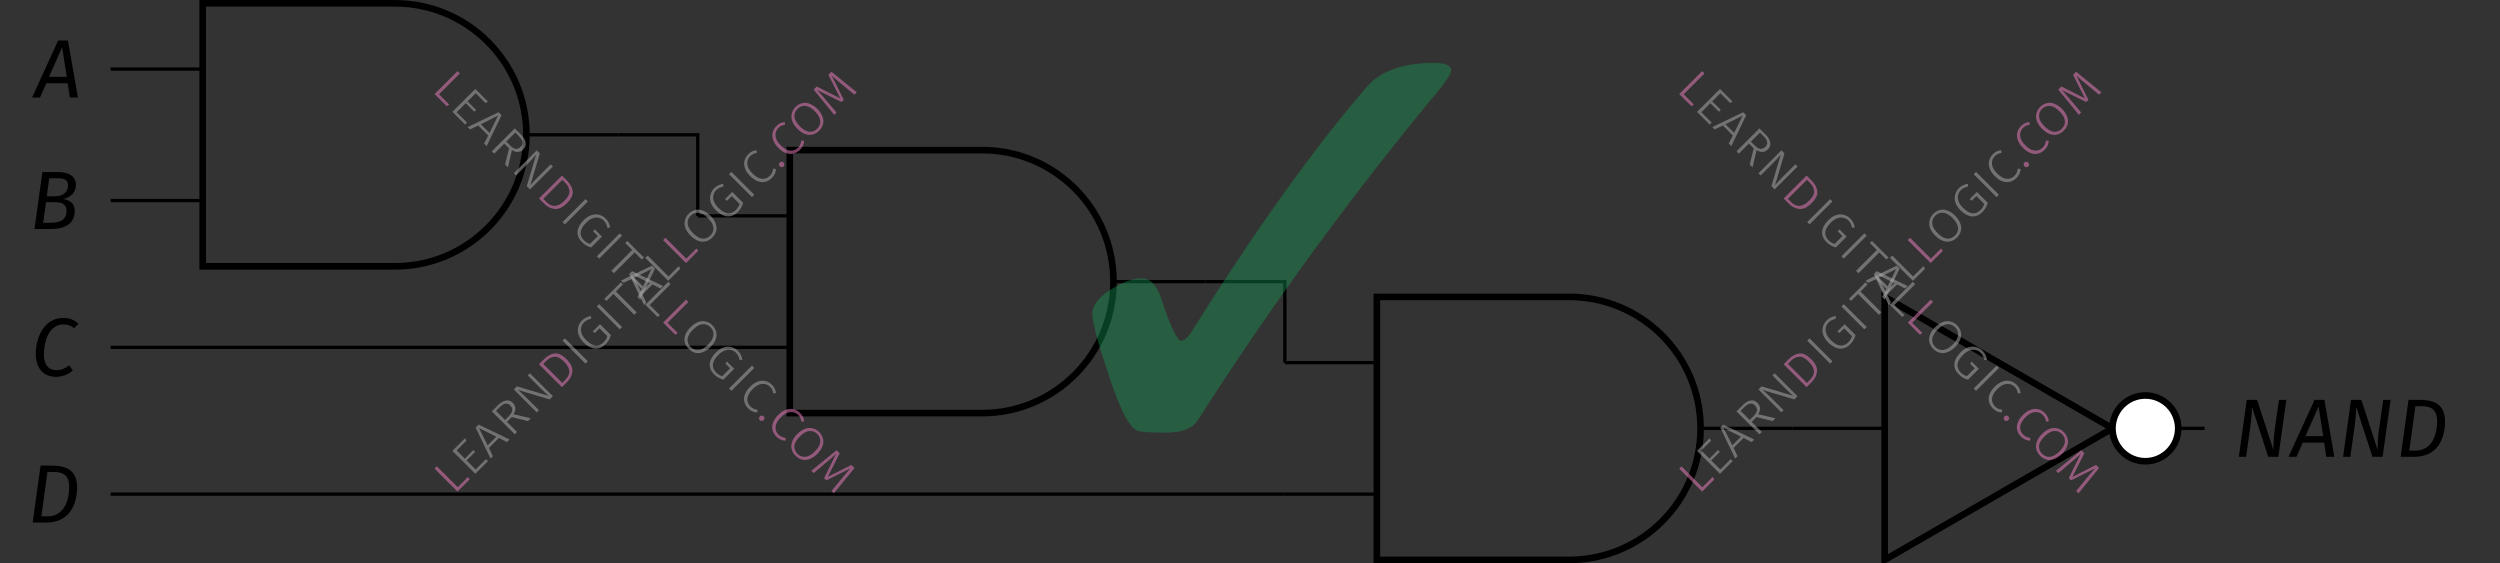 <?xml version="1.0" encoding="UTF-8"?> <svg xmlns="http://www.w3.org/2000/svg" xmlns:xlink="http://www.w3.org/1999/xlink" width="301.77" height="67.98" viewBox="0 0 301.77 67.98"><rect x="0" y="0" width="301.77" height="67.98" fill="#333333" stroke="none"/><defs><g><g id="glyph-0-0"><path d="M 1.734 -2.5 L 3.312 -6.078 L 3.875 -2.5 Z M 4.25 0 L 5.219 0 L 4.016 -6.875 L 2.828 -6.875 L -0.312 0 L 0.641 0 L 1.406 -1.719 L 3.984 -1.719 Z M 4.25 0 "></path></g><g id="glyph-0-1"><path d="M 2.547 -0.75 L 1.672 -0.75 L 2.016 -3.234 L 3.156 -3.234 C 3.891 -3.234 4.5 -3 4.5 -2.219 C 4.5 -1.391 4.094 -0.75 2.547 -0.75 Z M 3.516 -6.125 C 4.125 -6.125 4.672 -5.969 4.672 -5.297 C 4.672 -4.359 3.953 -3.953 3.125 -3.953 L 2.109 -3.953 L 2.406 -6.125 Z M 4.094 -3.625 C 4.922 -3.797 5.625 -4.359 5.625 -5.328 C 5.625 -6.391 4.719 -6.875 3.484 -6.875 L 1.578 -6.875 L 0.625 0 L 2.516 0 C 4.766 0 5.484 -0.984 5.484 -2.188 C 5.484 -3.156 4.812 -3.5 4.094 -3.625 Z M 4.094 -3.625 "></path></g><g id="glyph-0-2"><path d="M 3.922 -6.984 C 1.547 -6.984 0.609 -4.5 0.609 -2.672 C 0.609 -0.859 1.578 0.125 3.047 0.125 C 3.953 0.125 4.625 -0.25 5.078 -0.625 L 4.656 -1.266 C 4.234 -0.969 3.781 -0.672 3.109 -0.672 C 2.234 -0.672 1.594 -1.219 1.594 -2.594 C 1.594 -4.141 2.188 -6.203 3.969 -6.203 C 4.438 -6.203 4.828 -6.078 5.234 -5.75 L 5.766 -6.281 C 5.297 -6.734 4.719 -6.984 3.922 -6.984 Z M 3.922 -6.984 "></path></g><g id="glyph-0-3"><path d="M 3.125 -6.109 C 4.094 -6.109 5.031 -5.891 5.031 -4.281 C 5.031 -2.641 4.406 -0.75 2.406 -0.75 L 1.672 -0.75 L 2.406 -6.109 Z M 2.984 -6.875 L 1.578 -6.875 L 0.625 0 L 2.266 0 C 4.984 0 5.984 -2.062 5.984 -4.266 C 5.984 -6.406 4.547 -6.875 2.984 -6.875 Z M 2.984 -6.875 "></path></g><g id="glyph-0-4"><path d="M 6.359 -6.875 L 5.469 -6.875 L 4.938 -3.156 C 4.828 -2.312 4.797 -1.719 4.797 -0.812 L 2.828 -6.875 L 1.578 -6.875 L 0.625 0 L 1.5 0 L 1.938 -3.125 C 2.125 -4.391 2.188 -5.219 2.203 -6.047 L 4.172 0 L 5.391 0 Z M 6.359 -6.875 "></path></g><g id="glyph-1-0"><path d="M -1.938 -3.594 L 0.578 -1.078 L 1.812 -2.312 L 2.016 -2.016 L 0.547 -0.547 L -2.219 -3.312 Z M -1.938 -3.594 "></path></g><g id="glyph-1-1"><path d="M -0.703 -4.828 L -0.516 -4.547 L -1.703 -3.359 L -0.719 -2.375 L 0.312 -3.406 L 0.531 -3.188 L -0.5 -2.156 L 0.594 -1.062 L 1.844 -2.312 L 2.078 -2.078 L 0.547 -0.547 L -2.219 -3.312 Z M -0.703 -4.828 "></path></g><g id="glyph-1-2"><path d="M 2.062 -2.062 L 1.094 -2.562 L -0.109 -1.359 L 0.359 -0.359 L 0.078 -0.078 L -1.719 -3.812 L -1.359 -4.172 L 2.375 -2.375 Z M -0.266 -1.672 L 0.781 -2.719 L -1.312 -3.75 Z M -0.266 -1.672 "></path></g><g id="glyph-1-3"><path d="M 0.188 -2.625 L -0.391 -2.047 L 0.828 -0.828 L 0.547 -0.547 L -2.219 -3.312 L -1.484 -4.047 C -1.141 -4.391 -0.812 -4.582 -0.5 -4.625 C -0.195 -4.676 0.07 -4.582 0.312 -4.344 C 0.508 -4.145 0.613 -3.93 0.625 -3.703 C 0.645 -3.484 0.57 -3.238 0.406 -2.969 L 2.484 -2.484 L 2.141 -2.141 Z M -0.156 -2.75 C 0.082 -2.988 0.219 -3.211 0.25 -3.422 C 0.281 -3.629 0.195 -3.832 0 -4.031 C -0.176 -4.207 -0.363 -4.281 -0.562 -4.25 C -0.77 -4.227 -1.008 -4.082 -1.281 -3.812 L -1.719 -3.375 L -0.625 -2.281 Z M -0.156 -2.75 "></path></g><g id="glyph-1-4"><path d="M 2.5 -2.5 L 2.109 -2.109 L -1.719 -3.25 C -1.375 -2.969 -1.016 -2.641 -0.641 -2.266 L 0.812 -0.812 L 0.547 -0.547 L -2.219 -3.312 L -1.844 -3.688 L 1.984 -2.547 C 1.723 -2.766 1.414 -3.051 1.062 -3.406 L -0.531 -5 L -0.266 -5.266 Z M 2.5 -2.5 "></path></g><g id="glyph-1-5"><path d="M -1.609 -3.922 C -1.211 -4.316 -0.789 -4.547 -0.344 -4.609 C 0.102 -4.672 0.586 -4.441 1.109 -3.922 C 1.629 -3.398 1.863 -2.906 1.812 -2.438 C 1.77 -1.977 1.562 -1.562 1.188 -1.188 L 0.547 -0.547 L -2.219 -3.312 Z M -1.703 -3.359 L 0.594 -1.062 L 0.984 -1.453 C 1.648 -2.117 1.594 -2.844 0.812 -3.625 C 0.375 -4.062 -0.016 -4.258 -0.359 -4.219 C -0.711 -4.188 -1.039 -4.02 -1.344 -3.719 Z M -1.703 -3.359 "></path></g><g id="glyph-1-6"><path d="M -1.938 -3.594 L 0.828 -0.828 L 0.547 -0.547 L -2.219 -3.312 Z M -1.938 -3.594 "></path></g><g id="glyph-1-7"><path d="M -1.266 -4.359 C -1.086 -4.535 -0.91 -4.66 -0.734 -4.734 C -0.566 -4.816 -0.375 -4.875 -0.156 -4.906 L -0.156 -4.562 C -0.32 -4.539 -0.473 -4.492 -0.609 -4.422 C -0.754 -4.359 -0.895 -4.258 -1.031 -4.125 C -1.188 -3.969 -1.289 -3.773 -1.344 -3.547 C -1.406 -3.328 -1.391 -3.082 -1.297 -2.812 C -1.211 -2.551 -1.035 -2.285 -0.766 -2.016 C -0.359 -1.609 0.02 -1.383 0.375 -1.344 C 0.738 -1.312 1.066 -1.441 1.359 -1.734 C 1.566 -1.941 1.719 -2.188 1.812 -2.469 L 0.859 -3.422 L 0.297 -2.859 L 0.047 -3.047 L 0.922 -3.922 L 2.234 -2.609 C 2.129 -2.191 1.91 -1.816 1.578 -1.484 C 1.203 -1.109 0.781 -0.938 0.312 -0.969 C -0.145 -1.008 -0.602 -1.258 -1.062 -1.719 C -1.363 -2.02 -1.566 -2.332 -1.672 -2.656 C -1.773 -2.977 -1.785 -3.285 -1.703 -3.578 C -1.629 -3.879 -1.484 -4.141 -1.266 -4.359 Z M -1.266 -4.359 "></path></g><g id="glyph-1-8"><path d="M -0.672 -4.859 L -0.453 -4.578 L -1.297 -3.734 L 1.219 -1.219 L 0.922 -0.922 L -1.594 -3.438 L -2.438 -2.594 L -2.688 -2.844 Z M -0.672 -4.859 "></path></g><g id="glyph-1-9"><path d="M -1.281 -4.344 C -1.051 -4.57 -0.785 -4.723 -0.484 -4.797 C -0.191 -4.879 0.109 -4.859 0.422 -4.734 C 0.742 -4.617 1.055 -4.41 1.359 -4.109 C 1.648 -3.816 1.852 -3.508 1.969 -3.188 C 2.094 -2.875 2.117 -2.57 2.047 -2.281 C 1.973 -1.988 1.816 -1.723 1.578 -1.484 C 1.336 -1.242 1.07 -1.086 0.781 -1.016 C 0.488 -0.941 0.188 -0.961 -0.125 -1.078 C -0.438 -1.191 -0.742 -1.398 -1.047 -1.703 C -1.348 -2.004 -1.555 -2.312 -1.672 -2.625 C -1.785 -2.938 -1.805 -3.238 -1.734 -3.531 C -1.672 -3.832 -1.52 -4.102 -1.281 -4.344 Z M -1.047 -4.109 C -1.328 -3.828 -1.445 -3.504 -1.406 -3.141 C -1.375 -2.785 -1.156 -2.406 -0.75 -2 C -0.352 -1.602 0.02 -1.383 0.375 -1.344 C 0.738 -1.312 1.062 -1.438 1.344 -1.719 C 1.625 -2 1.742 -2.316 1.703 -2.672 C 1.672 -3.035 1.457 -3.414 1.062 -3.812 C 0.656 -4.219 0.273 -4.438 -0.078 -4.469 C -0.441 -4.508 -0.766 -4.391 -1.047 -4.109 Z M -1.047 -4.109 "></path></g><g id="glyph-1-10"><path d="M -1.297 -4.328 C -1.129 -4.492 -0.969 -4.613 -0.812 -4.688 C -0.656 -4.758 -0.473 -4.805 -0.266 -4.828 L -0.25 -4.5 C -0.406 -4.469 -0.547 -4.426 -0.672 -4.375 C -0.797 -4.32 -0.922 -4.234 -1.047 -4.109 C -1.305 -3.848 -1.422 -3.531 -1.391 -3.156 C -1.367 -2.789 -1.16 -2.41 -0.766 -2.016 C -0.367 -1.617 0.008 -1.406 0.375 -1.375 C 0.738 -1.344 1.055 -1.461 1.328 -1.734 C 1.461 -1.867 1.555 -2.004 1.609 -2.141 C 1.66 -2.273 1.703 -2.43 1.734 -2.609 L 2.062 -2.562 C 2.051 -2.156 1.883 -1.789 1.562 -1.469 C 1.332 -1.238 1.07 -1.086 0.781 -1.016 C 0.488 -0.941 0.188 -0.961 -0.125 -1.078 C -0.438 -1.191 -0.75 -1.406 -1.062 -1.719 C -1.363 -2.02 -1.566 -2.328 -1.672 -2.641 C -1.785 -2.961 -1.805 -3.27 -1.734 -3.562 C -1.66 -3.852 -1.516 -4.109 -1.297 -4.328 Z M -1.297 -4.328 "></path></g><g id="glyph-1-11"><path d="M 0.109 -0.922 C 0.172 -0.984 0.242 -1.016 0.328 -1.016 C 0.41 -1.016 0.484 -0.984 0.547 -0.922 C 0.617 -0.848 0.656 -0.766 0.656 -0.672 C 0.664 -0.586 0.641 -0.516 0.578 -0.453 C 0.504 -0.379 0.422 -0.348 0.328 -0.359 C 0.234 -0.367 0.156 -0.406 0.094 -0.469 C 0.031 -0.531 0 -0.602 0 -0.688 C 0 -0.77 0.035 -0.848 0.109 -0.922 Z M 0.109 -0.922 "></path></g><g id="glyph-1-12"><path d="M 3.062 -3.062 L 2.781 -2.781 L 1.359 -3.953 C 0.848 -4.359 0.41 -4.734 0.047 -5.078 L 1.5 -2.156 L 1.234 -1.891 L -1.703 -3.328 C -1.492 -3.117 -1.117 -2.691 -0.578 -2.047 L 0.625 -0.625 L 0.344 -0.344 L -2.141 -3.391 L -1.766 -3.766 L 1.078 -2.328 L -0.359 -5.172 L 0.016 -5.547 Z M 3.062 -3.062 "></path></g><g id="glyph-2-0"><path d="M 3.594 -1.938 L 1.078 0.578 L 2.312 1.812 L 2.016 2.016 L 0.547 0.547 L 3.312 -2.219 Z M 3.594 -1.938 "></path></g><g id="glyph-2-1"><path d="M 4.828 -0.703 L 4.547 -0.516 L 3.359 -1.703 L 2.375 -0.719 L 3.406 0.312 L 3.188 0.531 L 2.156 -0.5 L 1.062 0.594 L 2.312 1.844 L 2.078 2.078 L 0.547 0.547 L 3.312 -2.219 Z M 4.828 -0.703 "></path></g><g id="glyph-2-2"><path d="M 2.062 2.062 L 2.562 1.094 L 1.359 -0.109 L 0.359 0.359 L 0.078 0.078 L 3.812 -1.719 L 4.172 -1.359 L 2.375 2.375 Z M 1.672 -0.266 L 2.719 0.781 L 3.75 -1.312 Z M 1.672 -0.266 "></path></g><g id="glyph-2-3"><path d="M 2.625 0.188 L 2.047 -0.391 L 0.828 0.828 L 0.547 0.547 L 3.312 -2.219 L 4.047 -1.484 C 4.391 -1.141 4.582 -0.812 4.625 -0.5 C 4.676 -0.195 4.582 0.07 4.344 0.312 C 4.145 0.508 3.93 0.613 3.703 0.625 C 3.484 0.645 3.238 0.57 2.969 0.406 L 2.484 2.484 L 2.141 2.141 Z M 2.75 -0.156 C 2.988 0.082 3.211 0.219 3.422 0.25 C 3.629 0.281 3.832 0.195 4.031 0 C 4.207 -0.176 4.281 -0.363 4.25 -0.562 C 4.227 -0.77 4.082 -1.008 3.812 -1.281 L 3.375 -1.719 L 2.281 -0.625 Z M 2.75 -0.156 "></path></g><g id="glyph-2-4"><path d="M 2.5 2.5 L 2.109 2.109 L 3.25 -1.719 C 2.969 -1.375 2.641 -1.016 2.266 -0.641 L 0.812 0.812 L 0.547 0.547 L 3.312 -2.219 L 3.688 -1.844 L 2.547 1.984 C 2.766 1.723 3.051 1.414 3.406 1.062 L 5 -0.531 L 5.266 -0.266 Z M 2.5 2.5 "></path></g><g id="glyph-2-5"><path d="M 3.922 -1.609 C 4.316 -1.211 4.547 -0.789 4.609 -0.344 C 4.672 0.102 4.441 0.586 3.922 1.109 C 3.398 1.629 2.906 1.863 2.438 1.812 C 1.977 1.77 1.562 1.562 1.188 1.188 L 0.547 0.547 L 3.312 -2.219 Z M 3.359 -1.703 L 1.062 0.594 L 1.453 0.984 C 2.117 1.648 2.844 1.594 3.625 0.812 C 4.062 0.375 4.258 -0.016 4.219 -0.359 C 4.188 -0.711 4.02 -1.039 3.719 -1.344 Z M 3.359 -1.703 "></path></g><g id="glyph-2-6"><path d="M 3.594 -1.938 L 0.828 0.828 L 0.547 0.547 L 3.312 -2.219 Z M 3.594 -1.938 "></path></g><g id="glyph-2-7"><path d="M 4.359 -1.266 C 4.535 -1.086 4.66 -0.91 4.734 -0.734 C 4.816 -0.566 4.875 -0.375 4.906 -0.156 L 4.562 -0.156 C 4.539 -0.32 4.492 -0.473 4.422 -0.609 C 4.359 -0.754 4.258 -0.895 4.125 -1.031 C 3.969 -1.188 3.773 -1.289 3.547 -1.344 C 3.328 -1.406 3.082 -1.391 2.812 -1.297 C 2.551 -1.211 2.285 -1.035 2.016 -0.766 C 1.609 -0.359 1.383 0.02 1.344 0.375 C 1.312 0.738 1.441 1.066 1.734 1.359 C 1.941 1.566 2.188 1.719 2.469 1.812 L 3.422 0.859 L 2.859 0.297 L 3.047 0.047 L 3.922 0.922 L 2.609 2.234 C 2.191 2.129 1.816 1.91 1.484 1.578 C 1.109 1.203 0.938 0.781 0.969 0.312 C 1.008 -0.145 1.258 -0.602 1.719 -1.062 C 2.02 -1.363 2.332 -1.566 2.656 -1.672 C 2.977 -1.773 3.285 -1.785 3.578 -1.703 C 3.879 -1.629 4.141 -1.484 4.359 -1.266 Z M 4.359 -1.266 "></path></g><g id="glyph-2-8"><path d="M 4.859 -0.672 L 4.578 -0.453 L 3.734 -1.297 L 1.219 1.219 L 0.922 0.922 L 3.438 -1.594 L 2.594 -2.438 L 2.844 -2.688 Z M 4.859 -0.672 "></path></g><g id="glyph-2-9"><path d="M 4.344 -1.281 C 4.57 -1.051 4.723 -0.785 4.797 -0.484 C 4.879 -0.191 4.859 0.109 4.734 0.422 C 4.617 0.742 4.41 1.055 4.109 1.359 C 3.816 1.648 3.508 1.852 3.188 1.969 C 2.875 2.094 2.57 2.117 2.281 2.047 C 1.988 1.973 1.723 1.816 1.484 1.578 C 1.242 1.336 1.086 1.07 1.016 0.781 C 0.941 0.488 0.961 0.188 1.078 -0.125 C 1.191 -0.438 1.398 -0.742 1.703 -1.047 C 2.004 -1.348 2.312 -1.555 2.625 -1.672 C 2.938 -1.785 3.238 -1.805 3.531 -1.734 C 3.832 -1.672 4.102 -1.52 4.344 -1.281 Z M 4.109 -1.047 C 3.828 -1.328 3.504 -1.445 3.141 -1.406 C 2.785 -1.375 2.406 -1.156 2 -0.75 C 1.602 -0.352 1.383 0.02 1.344 0.375 C 1.312 0.738 1.438 1.062 1.719 1.344 C 2 1.625 2.316 1.742 2.672 1.703 C 3.035 1.672 3.414 1.457 3.812 1.062 C 4.219 0.656 4.438 0.273 4.469 -0.078 C 4.508 -0.441 4.391 -0.766 4.109 -1.047 Z M 4.109 -1.047 "></path></g><g id="glyph-2-10"><path d="M 4.328 -1.297 C 4.492 -1.129 4.613 -0.969 4.688 -0.812 C 4.758 -0.656 4.805 -0.473 4.828 -0.266 L 4.5 -0.25 C 4.469 -0.406 4.426 -0.547 4.375 -0.672 C 4.32 -0.797 4.234 -0.922 4.109 -1.047 C 3.848 -1.305 3.531 -1.422 3.156 -1.391 C 2.789 -1.367 2.41 -1.16 2.016 -0.766 C 1.617 -0.367 1.406 0.008 1.375 0.375 C 1.344 0.738 1.461 1.055 1.734 1.328 C 1.867 1.461 2.004 1.555 2.141 1.609 C 2.273 1.66 2.43 1.703 2.609 1.734 L 2.562 2.062 C 2.156 2.051 1.789 1.883 1.469 1.562 C 1.238 1.332 1.086 1.07 1.016 0.781 C 0.941 0.488 0.961 0.188 1.078 -0.125 C 1.191 -0.438 1.406 -0.75 1.719 -1.062 C 2.02 -1.363 2.328 -1.566 2.641 -1.672 C 2.961 -1.785 3.27 -1.805 3.562 -1.734 C 3.852 -1.66 4.109 -1.516 4.328 -1.297 Z M 4.328 -1.297 "></path></g><g id="glyph-2-11"><path d="M 0.922 0.109 C 0.984 0.172 1.016 0.242 1.016 0.328 C 1.016 0.41 0.984 0.484 0.922 0.547 C 0.848 0.617 0.766 0.656 0.672 0.656 C 0.586 0.664 0.516 0.641 0.453 0.578 C 0.379 0.504 0.348 0.422 0.359 0.328 C 0.367 0.234 0.406 0.156 0.469 0.094 C 0.531 0.031 0.602 0 0.688 0 C 0.77 0 0.848 0.035 0.922 0.109 Z M 0.922 0.109 "></path></g><g id="glyph-2-12"><path d="M 3.062 3.062 L 2.781 2.781 L 3.953 1.359 C 4.359 0.848 4.734 0.41 5.078 0.047 L 2.156 1.5 L 1.891 1.234 L 3.328 -1.703 C 3.117 -1.492 2.691 -1.117 2.047 -0.578 L 0.625 0.625 L 0.344 0.344 L 3.391 -2.141 L 3.766 -1.766 L 2.328 1.078 L 5.172 -0.359 L 5.547 0.016 Z M 3.062 3.062 "></path></g><g id="glyph-3-0"><path d="M 18.516 -26.719 C 19.578 -26.719 20.379 -25.848 20.922 -24.109 C 22.016 -20.836 22.789 -19.203 23.25 -19.203 C 23.602 -19.203 23.973 -19.473 24.359 -20.016 C 32.016 -32.273 39.098 -42.191 45.609 -49.766 C 47.297 -51.734 49.977 -52.719 53.656 -52.719 C 54.52 -52.719 55.102 -52.633 55.406 -52.469 C 55.707 -52.301 55.859 -52.098 55.859 -51.859 C 55.859 -51.473 55.41 -50.723 54.516 -49.609 C 43.992 -36.961 34.238 -23.613 25.25 -9.562 C 24.625 -8.582 23.344 -8.094 21.406 -8.094 C 19.445 -8.094 18.289 -8.176 17.938 -8.344 C 17.008 -8.75 15.922 -10.832 14.672 -14.594 C 13.254 -18.758 12.547 -21.375 12.547 -22.438 C 12.547 -23.582 13.5 -24.688 15.406 -25.75 C 16.57 -26.395 17.609 -26.719 18.516 -26.719 Z M 18.516 -26.719 "></path></g></g><clipPath id="clip-0"><path clip-rule="nonzero" d="M 154 24 L 217 24 L 217 67.98 L 154 67.98 Z M 154 24 "></path></clipPath><clipPath id="clip-1"><path clip-rule="nonzero" d="M 216 24 L 267 24 L 267 67.98 L 216 67.98 Z M 216 24 "></path></clipPath></defs><path fill="none" stroke-width="0.399" stroke-linecap="butt" stroke-linejoin="miter" stroke="rgb(0%, 0%, 0%)" stroke-opacity="1" stroke-miterlimit="10" d="M 30.648 0.002 L 40.219 0.002 L 40.219 -9.78 M 40.219 -25.655 L -30.649 -25.655 M 101.516 -17.717 L 111.086 -17.717 L 111.086 -27.498 M 111.086 -43.37 L -30.649 -43.37 " transform="matrix(1, 0, 0, -1, 44.004, 16.275)"></path><path fill="none" stroke-width="0.399" stroke-linecap="butt" stroke-linejoin="miter" stroke="rgb(0%, 0%, 0%)" stroke-opacity="1" stroke-miterlimit="10" d="M -19.535 7.935 L -30.649 7.935 M -19.535 -7.936 L -30.649 -7.936 " transform="matrix(1, 0, 0, -1, 44.004, 16.275)"></path><path fill="none" stroke-width="0.797" stroke-linecap="butt" stroke-linejoin="miter" stroke="rgb(0%, 0%, 0%)" stroke-opacity="1" stroke-miterlimit="10" d="M -19.535 15.873 L 3.664 15.873 C 12.43 15.873 19.539 8.767 19.539 0.002 C 19.539 -8.768 12.43 -15.873 3.664 -15.873 L -19.535 -15.873 Z M -19.535 15.873 " transform="matrix(1, 0, 0, -1, 44.004, 16.275)"></path><path fill="none" stroke-width="0.399" stroke-linecap="butt" stroke-linejoin="miter" stroke="rgb(0%, 0%, 0%)" stroke-opacity="1" stroke-miterlimit="10" d="M 19.539 0.002 L 30.648 0.002 " transform="matrix(1, 0, 0, -1, 44.004, 16.275)"></path><g fill="rgb(0%, 0%, 0%)" fill-opacity="1"><use xlink:href="#glyph-0-0" x="4.187" y="11.77"></use></g><g fill="rgb(0%, 0%, 0%)" fill-opacity="1"><use xlink:href="#glyph-0-1" x="3.539" y="27.644"></use></g><path fill="none" stroke-width="0.399" stroke-linecap="butt" stroke-linejoin="miter" stroke="rgb(0%, 0%, 0%)" stroke-opacity="1" stroke-miterlimit="10" d="M 51.328 -9.78 L 40.219 -9.78 M 51.328 -25.655 L 40.219 -25.655 " transform="matrix(1, 0, 0, -1, 44.004, 16.275)"></path><path fill="none" stroke-width="0.797" stroke-linecap="butt" stroke-linejoin="miter" stroke="rgb(0%, 0%, 0%)" stroke-opacity="1" stroke-miterlimit="10" d="M 51.328 -1.842 L 74.531 -1.842 C 83.297 -1.842 90.402 -8.952 90.402 -17.717 C 90.402 -26.483 83.297 -33.592 74.531 -33.592 L 51.328 -33.592 Z M 51.328 -1.842 " transform="matrix(1, 0, 0, -1, 44.004, 16.275)"></path><path fill="none" stroke-width="0.399" stroke-linecap="butt" stroke-linejoin="miter" stroke="rgb(0%, 0%, 0%)" stroke-opacity="1" stroke-miterlimit="10" d="M 90.402 -17.717 L 101.516 -17.717 " transform="matrix(1, 0, 0, -1, 44.004, 16.275)"></path><g fill="rgb(0%, 0%, 0%)" fill-opacity="1"><use xlink:href="#glyph-0-2" x="3.709" y="45.361"></use></g><path fill="none" stroke-width="0.399" stroke-linecap="butt" stroke-linejoin="miter" stroke="rgb(0%, 0%, 0%)" stroke-opacity="1" stroke-miterlimit="10" d="M 122.195 -27.498 L 111.086 -27.498 M 122.195 -43.37 L 111.086 -43.37 " transform="matrix(1, 0, 0, -1, 44.004, 16.275)"></path><g clip-path="url(#clip-0)"><path fill="none" stroke-width="0.797" stroke-linecap="butt" stroke-linejoin="miter" stroke="rgb(0%, 0%, 0%)" stroke-opacity="1" stroke-miterlimit="10" d="M 122.195 -19.561 L 145.398 -19.561 C 154.164 -19.561 161.269 -26.666 161.269 -35.432 C 161.269 -44.202 154.164 -51.307 145.398 -51.307 L 122.195 -51.307 Z M 122.195 -19.561 " transform="matrix(1, 0, 0, -1, 44.004, 16.275)"></path></g><path fill="none" stroke-width="0.399" stroke-linecap="butt" stroke-linejoin="miter" stroke="rgb(0%, 0%, 0%)" stroke-opacity="1" stroke-miterlimit="10" d="M 161.269 -35.432 L 172.383 -35.432 " transform="matrix(1, 0, 0, -1, 44.004, 16.275)"></path><g fill="rgb(0%, 0%, 0%)" fill-opacity="1"><use xlink:href="#glyph-0-3" x="3.32" y="63.078"></use></g><path fill="none" stroke-width="0.399" stroke-linecap="butt" stroke-linejoin="miter" stroke="rgb(0%, 0%, 0%)" stroke-opacity="1" stroke-miterlimit="10" d="M 183.492 -35.432 L 172.383 -35.432 " transform="matrix(1, 0, 0, -1, 44.004, 16.275)"></path><g clip-path="url(#clip-1)"><path fill="none" stroke-width="0.797" stroke-linecap="butt" stroke-linejoin="miter" stroke="rgb(0%, 0%, 0%)" stroke-opacity="1" stroke-miterlimit="10" d="M 183.492 -19.561 L 210.988 -35.432 L 183.492 -51.307 Z M 183.492 -19.561 " transform="matrix(1, 0, 0, -1, 44.004, 16.275)"></path></g><path fill="none" stroke-width="0.399" stroke-linecap="butt" stroke-linejoin="miter" stroke="rgb(0%, 0%, 0%)" stroke-opacity="1" stroke-miterlimit="10" d="M 218.926 -35.432 L 222.098 -35.432 " transform="matrix(1, 0, 0, -1, 44.004, 16.275)"></path><path fill-rule="nonzero" fill="rgb(100%, 100%, 100%)" fill-opacity="1" stroke-width="0.797" stroke-linecap="butt" stroke-linejoin="miter" stroke="rgb(0%, 0%, 0%)" stroke-opacity="1" stroke-miterlimit="10" d="M 218.926 -35.432 C 218.926 -33.241 217.148 -31.463 214.957 -31.463 C 212.766 -31.463 210.988 -33.241 210.988 -35.432 C 210.988 -37.623 212.766 -39.401 214.957 -39.401 C 217.148 -39.401 218.926 -37.623 218.926 -35.432 Z M 218.926 -35.432 " transform="matrix(1, 0, 0, -1, 44.004, 16.275)"></path><g fill="rgb(0%, 0%, 0%)" fill-opacity="1"><use xlink:href="#glyph-0-4" x="269.623" y="55.141"></use></g><g fill="rgb(0%, 0%, 0%)" fill-opacity="1"><use xlink:href="#glyph-0-0" x="276.557" y="55.141"></use><use xlink:href="#glyph-0-4" x="282.206" y="55.141"></use></g><g fill="rgb(0%, 0%, 0%)" fill-opacity="1"><use xlink:href="#glyph-0-3" x="289.15" y="55.141"></use></g><g fill="rgb(96.333%, 50.801%, 77.811%)" fill-opacity="0.5"><use xlink:href="#glyph-1-0" x="204.912" y="59.884"></use></g><g fill="rgb(70%, 70%, 70%)" fill-opacity="0.5"><use xlink:href="#glyph-1-1" x="207.062" y="57.734"></use><use xlink:href="#glyph-1-2" x="209.37" y="55.426"></use><use xlink:href="#glyph-1-3" x="211.826" y="52.97"></use><use xlink:href="#glyph-1-4" x="214.474" y="50.322"></use></g><g fill="rgb(96.333%, 50.801%, 77.811%)" fill-opacity="0.5"><use xlink:href="#glyph-1-5" x="217.516" y="47.28"></use></g><g fill="rgb(70%, 70%, 70%)" fill-opacity="0.5"><use xlink:href="#glyph-1-6" x="220.361" y="44.434"></use><use xlink:href="#glyph-1-7" x="221.742" y="43.054"></use><use xlink:href="#glyph-1-6" x="224.494" y="40.302"></use><use xlink:href="#glyph-1-8" x="225.874" y="38.921"></use></g><g fill="rgb(70%, 70%, 70%)" fill-opacity="0.5"><use xlink:href="#glyph-1-2" x="227.896" y="36.899"></use><use xlink:href="#glyph-1-0" x="230.352" y="34.444"></use></g><g fill="rgb(96.333%, 50.801%, 77.811%)" fill-opacity="0.5"><use xlink:href="#glyph-1-0" x="232.497" y="32.298"></use></g><g fill="rgb(70%, 70%, 70%)" fill-opacity="0.5"><use xlink:href="#glyph-1-9" x="234.647" y="30.149"></use><use xlink:href="#glyph-1-7" x="237.704" y="27.091"></use><use xlink:href="#glyph-1-6" x="240.456" y="24.34"></use><use xlink:href="#glyph-1-10" x="241.837" y="22.959"></use></g><g fill="rgb(96.333%, 50.801%, 77.811%)" fill-opacity="0.5"><use xlink:href="#glyph-1-11" x="244.263" y="20.533"></use></g><g fill="rgb(96.333%, 50.801%, 77.811%)" fill-opacity="0.5"><use xlink:href="#glyph-1-10" x="245.239" y="19.556"></use></g><g fill="rgb(96.333%, 50.801%, 77.811%)" fill-opacity="0.5"><use xlink:href="#glyph-1-9" x="247.542" y="17.253"></use></g><g fill="rgb(96.333%, 50.801%, 77.811%)" fill-opacity="0.5"><use xlink:href="#glyph-1-12" x="250.59" y="14.206"></use></g><g fill="rgb(96.333%, 50.801%, 77.811%)" fill-opacity="0.5"><use xlink:href="#glyph-2-0" x="202.151" y="10.805"></use></g><g fill="rgb(70%, 70%, 70%)" fill-opacity="0.5"><use xlink:href="#glyph-2-1" x="204.3" y="12.955"></use><use xlink:href="#glyph-2-2" x="206.608" y="15.263"></use><use xlink:href="#glyph-2-3" x="209.064" y="17.718"></use><use xlink:href="#glyph-2-4" x="211.712" y="20.367"></use></g><g fill="rgb(96.333%, 50.801%, 77.811%)" fill-opacity="0.5"><use xlink:href="#glyph-2-5" x="214.755" y="23.41"></use></g><g fill="rgb(70%, 70%, 70%)" fill-opacity="0.5"><use xlink:href="#glyph-2-6" x="217.6" y="26.255"></use><use xlink:href="#glyph-2-7" x="218.981" y="27.636"></use><use xlink:href="#glyph-2-6" x="221.733" y="30.387"></use><use xlink:href="#glyph-2-8" x="223.113" y="31.768"></use></g><g fill="rgb(70%, 70%, 70%)" fill-opacity="0.5"><use xlink:href="#glyph-2-2" x="225.13" y="33.785"></use><use xlink:href="#glyph-2-0" x="227.586" y="36.241"></use></g><g fill="rgb(96.333%, 50.801%, 77.811%)" fill-opacity="0.5"><use xlink:href="#glyph-2-0" x="229.736" y="38.39"></use></g><g fill="rgb(70%, 70%, 70%)" fill-opacity="0.5"><use xlink:href="#glyph-2-9" x="231.886" y="40.541"></use><use xlink:href="#glyph-2-7" x="234.943" y="43.598"></use><use xlink:href="#glyph-2-6" x="237.695" y="46.35"></use><use xlink:href="#glyph-2-10" x="239.076" y="47.73"></use></g><g fill="rgb(96.333%, 50.801%, 77.811%)" fill-opacity="0.5"><use xlink:href="#glyph-2-11" x="241.502" y="50.157"></use></g><g fill="rgb(96.333%, 50.801%, 77.811%)" fill-opacity="0.5"><use xlink:href="#glyph-2-10" x="242.478" y="51.133"></use></g><g fill="rgb(96.333%, 50.801%, 77.811%)" fill-opacity="0.5"><use xlink:href="#glyph-2-9" x="244.781" y="53.436"></use></g><g fill="rgb(96.333%, 50.801%, 77.811%)" fill-opacity="0.5"><use xlink:href="#glyph-2-12" x="247.829" y="56.483"></use></g><g fill="rgb(96.333%, 50.801%, 77.811%)" fill-opacity="0.5"><use xlink:href="#glyph-1-0" x="54.674" y="59.884"></use></g><g fill="rgb(70%, 70%, 70%)" fill-opacity="0.5"><use xlink:href="#glyph-1-1" x="56.824" y="57.734"></use><use xlink:href="#glyph-1-2" x="59.132" y="55.426"></use><use xlink:href="#glyph-1-3" x="61.587" y="52.97"></use><use xlink:href="#glyph-1-4" x="64.236" y="50.322"></use></g><g fill="rgb(96.333%, 50.801%, 77.811%)" fill-opacity="0.5"><use xlink:href="#glyph-1-5" x="67.278" y="47.28"></use></g><g fill="rgb(70%, 70%, 70%)" fill-opacity="0.5"><use xlink:href="#glyph-1-6" x="70.123" y="44.434"></use><use xlink:href="#glyph-1-7" x="71.504" y="43.054"></use><use xlink:href="#glyph-1-6" x="74.256" y="40.302"></use><use xlink:href="#glyph-1-8" x="75.636" y="38.921"></use></g><g fill="rgb(70%, 70%, 70%)" fill-opacity="0.5"><use xlink:href="#glyph-1-2" x="77.658" y="36.899"></use><use xlink:href="#glyph-1-0" x="80.114" y="34.444"></use></g><g fill="rgb(96.333%, 50.801%, 77.811%)" fill-opacity="0.5"><use xlink:href="#glyph-1-0" x="82.259" y="32.298"></use></g><g fill="rgb(70%, 70%, 70%)" fill-opacity="0.5"><use xlink:href="#glyph-1-9" x="84.409" y="30.149"></use><use xlink:href="#glyph-1-7" x="87.466" y="27.091"></use><use xlink:href="#glyph-1-6" x="90.218" y="24.34"></use><use xlink:href="#glyph-1-10" x="91.599" y="22.959"></use></g><g fill="rgb(96.333%, 50.801%, 77.811%)" fill-opacity="0.5"><use xlink:href="#glyph-1-11" x="94.025" y="20.533"></use></g><g fill="rgb(96.333%, 50.801%, 77.811%)" fill-opacity="0.5"><use xlink:href="#glyph-1-10" x="95.001" y="19.556"></use></g><g fill="rgb(96.333%, 50.801%, 77.811%)" fill-opacity="0.5"><use xlink:href="#glyph-1-9" x="97.304" y="17.253"></use></g><g fill="rgb(96.333%, 50.801%, 77.811%)" fill-opacity="0.5"><use xlink:href="#glyph-1-12" x="100.352" y="14.206"></use></g><g fill="rgb(96.333%, 50.801%, 77.811%)" fill-opacity="0.5"><use xlink:href="#glyph-2-0" x="51.913" y="10.805"></use></g><g fill="rgb(70%, 70%, 70%)" fill-opacity="0.5"><use xlink:href="#glyph-2-1" x="54.062" y="12.955"></use><use xlink:href="#glyph-2-2" x="56.37" y="15.263"></use><use xlink:href="#glyph-2-3" x="58.826" y="17.718"></use><use xlink:href="#glyph-2-4" x="61.474" y="20.367"></use></g><g fill="rgb(96.333%, 50.801%, 77.811%)" fill-opacity="0.5"><use xlink:href="#glyph-2-5" x="64.517" y="23.41"></use></g><g fill="rgb(70%, 70%, 70%)" fill-opacity="0.5"><use xlink:href="#glyph-2-6" x="67.362" y="26.255"></use><use xlink:href="#glyph-2-7" x="68.743" y="27.636"></use><use xlink:href="#glyph-2-6" x="71.495" y="30.387"></use><use xlink:href="#glyph-2-8" x="72.875" y="31.768"></use></g><g fill="rgb(70%, 70%, 70%)" fill-opacity="0.5"><use xlink:href="#glyph-2-2" x="74.892" y="33.785"></use><use xlink:href="#glyph-2-0" x="77.348" y="36.241"></use></g><g fill="rgb(96.333%, 50.801%, 77.811%)" fill-opacity="0.5"><use xlink:href="#glyph-2-0" x="79.498" y="38.39"></use></g><g fill="rgb(70%, 70%, 70%)" fill-opacity="0.5"><use xlink:href="#glyph-2-9" x="81.648" y="40.541"></use><use xlink:href="#glyph-2-7" x="84.705" y="43.598"></use><use xlink:href="#glyph-2-6" x="87.457" y="46.35"></use><use xlink:href="#glyph-2-10" x="88.838" y="47.73"></use></g><g fill="rgb(96.333%, 50.801%, 77.811%)" fill-opacity="0.5"><use xlink:href="#glyph-2-11" x="91.264" y="50.157"></use></g><g fill="rgb(96.333%, 50.801%, 77.811%)" fill-opacity="0.5"><use xlink:href="#glyph-2-10" x="92.24" y="51.133"></use></g><g fill="rgb(96.333%, 50.801%, 77.811%)" fill-opacity="0.5"><use xlink:href="#glyph-2-9" x="94.543" y="53.436"></use></g><g fill="rgb(96.333%, 50.801%, 77.811%)" fill-opacity="0.5"><use xlink:href="#glyph-2-12" x="97.591" y="56.483"></use></g><g fill="rgb(8.043%, 60.866%, 32.265%)" fill-opacity="0.4"><use xlink:href="#glyph-3-0" x="119.308" y="60.32"></use></g></svg> 